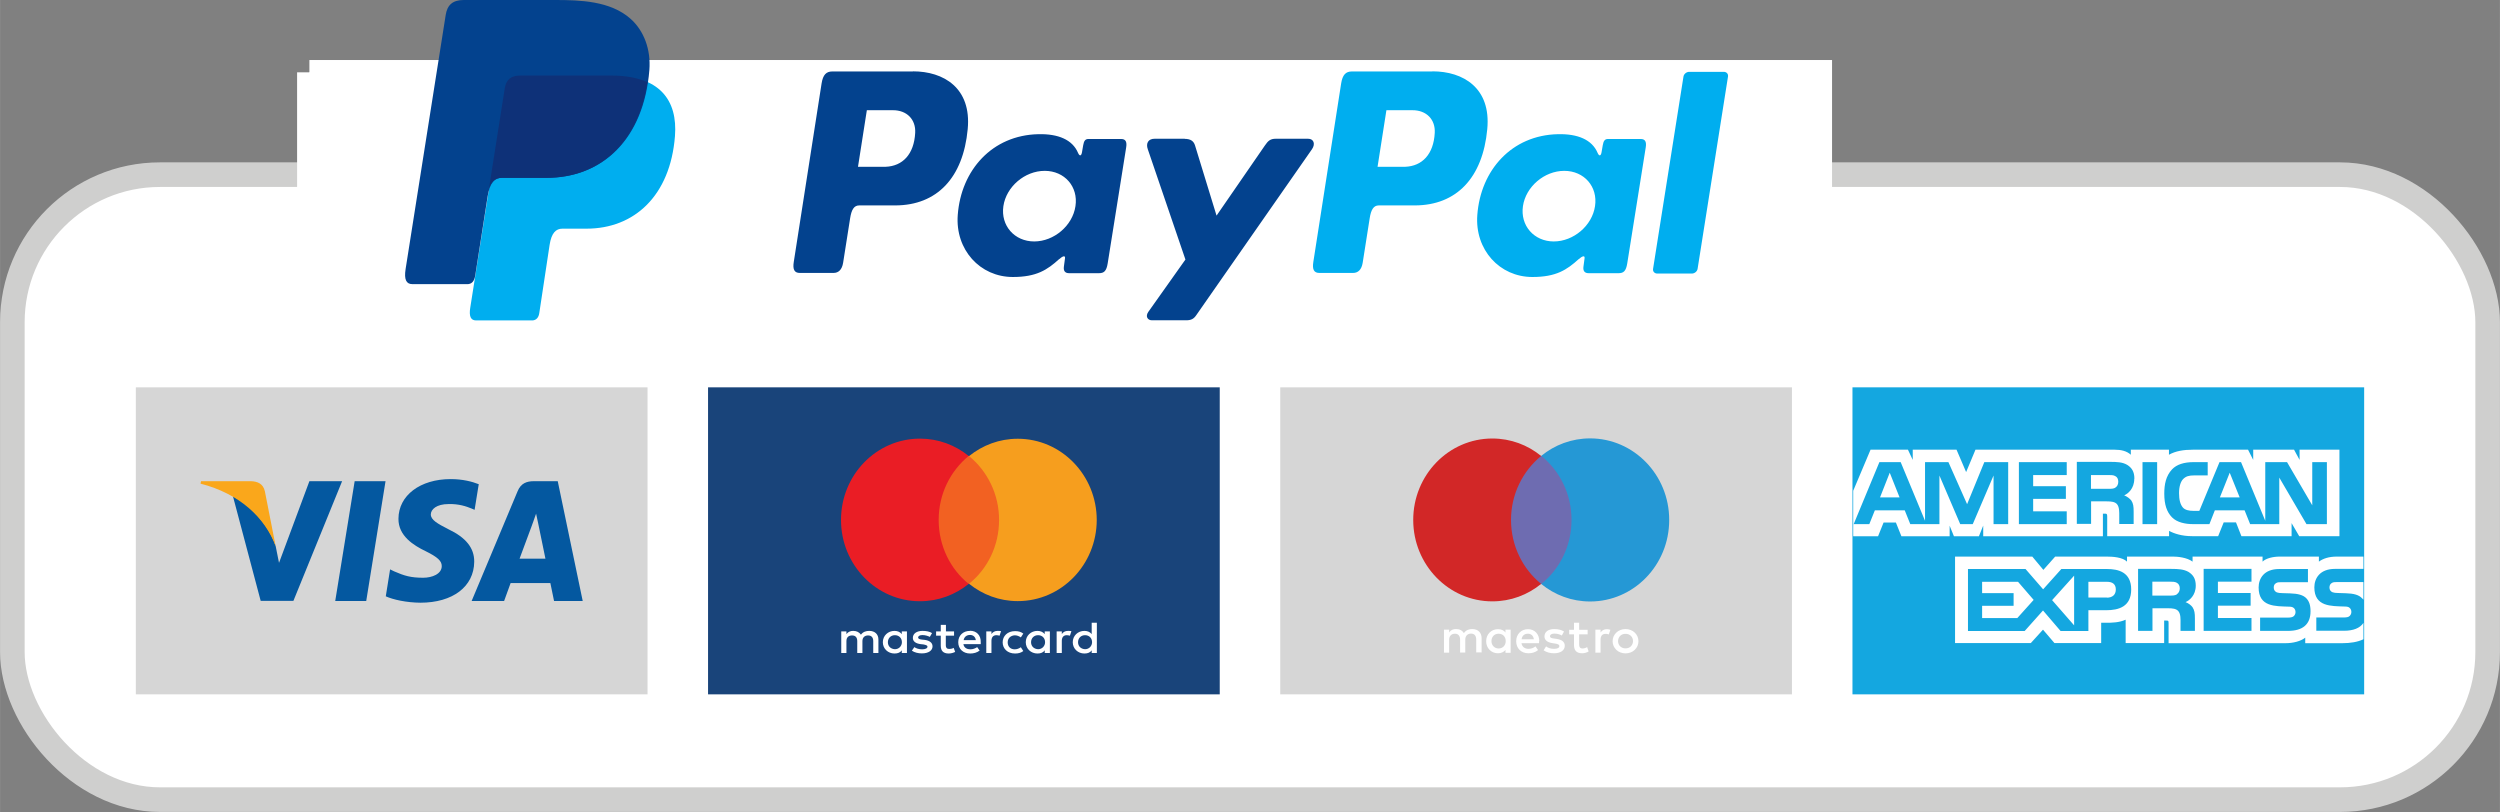 <?xml version="1.0" encoding="UTF-8"?><svg id="Layer_2" xmlns="http://www.w3.org/2000/svg" width="71.7mm" height="23.29mm" viewBox="0 0 203.24 66.02"><rect x="0" y="0" width="203.24" height="66.02" fill="#808080" stroke="none"/><defs><style>.cls-1{stroke:#fff;}.cls-1,.cls-2{stroke-miterlimit:10;stroke-width:2px;}.cls-1,.cls-2,.cls-3{fill:#fff;}.cls-2{stroke:#cfcfce;}.cls-4{fill:#00aeef;}.cls-4,.cls-5,.cls-6{fill-rule:evenodd;}.cls-4,.cls-5,.cls-6,.cls-7,.cls-8,.cls-9,.cls-10,.cls-11,.cls-12,.cls-13,.cls-3,.cls-14,.cls-15,.cls-16,.cls-17{stroke-width:0px;}.cls-5{fill:#03428e;}.cls-6{fill:#0e3178;}.cls-7{fill:#faa71b;}.cls-8{fill:#2598d5;}.cls-9{fill:#6e6cb1;}.cls-10{fill:#19447a;}.cls-11{fill:#14a7e0;}.cls-12{fill:#d22727;}.cls-13{fill:#d6d6d6;}.cls-14{fill:#ea1d25;}.cls-15{fill:#f26122;}.cls-16{fill:#f69e1e;}.cls-17{fill:#0458a0;}</style></defs><g id="Layer_1-2"><rect class="cls-2" x="1" y="14.2" width="201.24" height="50.81" rx="12" ry="12"/><polyline class="cls-1" points="25.15 5.88 147.94 5.88 147.94 28.56 25.15 28.56 25.15 5.88"/><path class="cls-4" d="m42.32,6.13h7.35c3.95,0,5.43,2,5.2,4.94-.38,4.85-3.31,7.52-7.19,7.52h-1.96c-.53,0-.89.35-1.04,1.31l-.84,5.55c-.05.36-.24.57-.53.6h-4.61c-.43,0-.59-.33-.47-1.05l2.81-17.82c.11-.71.5-1.05,1.28-1.05Z"/><path class="cls-5" d="m74.22,5.8c2.48,0,4.77,1.34,4.45,4.7-.37,3.97-2.51,6.19-5.88,6.2h-2.94c-.42,0-.63.34-.74,1.05l-.57,3.62c-.09.55-.37.82-.78.82h-2.74c-.44,0-.59-.28-.49-.9l2.26-14.5c.11-.71.38-.98.87-.98h6.55Zm-4.46,7.76h2.23c1.39-.05,2.32-1.02,2.41-2.76.06-1.08-.67-1.85-1.83-1.84h-2.1s-.72,4.6-.72,4.6h0Zm16.35,7.51c.25-.23.51-.35.47-.07l-.09.67c-.05.35.09.54.42.54h2.43c.41,0,.61-.17.71-.8l1.5-9.41c.08-.47-.04-.7-.4-.7h-2.67c-.24,0-.36.14-.42.5l-.1.58c-.05.3-.19.35-.32.05-.45-1.07-1.61-1.56-3.23-1.52-3.75.08-6.28,2.92-6.55,6.57-.21,2.82,1.81,5.04,4.48,5.04,1.93,0,2.8-.58,3.77-1.46h0Zm-2.03-1.44c-1.61,0-2.74-1.29-2.51-2.87.23-1.58,1.74-2.87,3.36-2.87s2.74,1.29,2.5,2.87c-.23,1.58-1.74,2.87-3.36,2.87h0Zm12.24-8.35h-2.46c-.51,0-.72.37-.55.85l3.06,8.97-3.02,4.26c-.25.36-.06.68.3.68h2.77c.41,0,.62-.11.82-.4l9.42-13.51c.29-.42.15-.85-.32-.85h-2.62c-.45,0-.63.17-.89.55l-3.93,5.7-1.75-5.71c-.11-.35-.36-.53-.84-.53Z"/><path class="cls-4" d="m116.46,5.8c2.48,0,4.77,1.34,4.45,4.7-.37,3.97-2.51,6.19-5.88,6.2h-2.94c-.42,0-.63.34-.74,1.05l-.57,3.62c-.09.55-.37.82-.78.82h-2.74c-.44,0-.59-.28-.49-.9l2.26-14.5c.11-.71.38-.98.87-.98h6.55Zm-4.46,7.76h2.23c1.39-.05,2.32-1.02,2.41-2.76.06-1.08-.67-1.85-1.83-1.84h-2.1s-.72,4.6-.72,4.6h0Zm16.35,7.51c.25-.23.51-.35.47-.07l-.09.67c-.05.35.09.54.42.54h2.43c.41,0,.61-.17.71-.8l1.5-9.41c.08-.47-.04-.7-.4-.7h-2.67c-.24,0-.36.14-.42.5l-.1.58c-.05.3-.19.35-.32.05-.45-1.07-1.61-1.56-3.23-1.52-3.75.08-6.28,2.92-6.55,6.57-.21,2.82,1.81,5.04,4.48,5.04,1.93,0,2.8-.58,3.77-1.46h0Zm-2.03-1.44c-1.61,0-2.74-1.29-2.51-2.87.23-1.58,1.74-2.87,3.36-2.87s2.74,1.29,2.5,2.87c-.23,1.58-1.74,2.87-3.36,2.87h0Zm11.22,2.61h-2.81c-.22,0-.38-.17-.34-.39l2.47-15.62c.03-.21.24-.39.47-.39h2.81c.22,0,.38.17.34.39l-2.47,15.62c-.03.21-.24.39-.47.39Z"/><path class="cls-5" d="m37.72,0h7.36c2.07,0,4.53.07,6.17,1.52,1.1.97,1.67,2.51,1.54,4.17-.45,5.62-3.81,8.76-8.32,8.76h-3.63c-.62,0-1.03.41-1.2,1.52l-1.01,6.44c-.07.42-.25.66-.58.69h-4.53c-.5,0-.68-.38-.55-1.22l3.26-20.66c.13-.83.58-1.22,1.48-1.22Z"/><path class="cls-6" d="m39.75,15.32l1.28-8.13c.11-.71.5-1.05,1.28-1.05h7.35c1.22,0,2.2.19,2.97.54-.74,5-3.97,7.78-8.21,7.78h-3.63c-.48,0-.83.24-1.05.87Z"/><g id="Square"><g id="Large"><g id="large_mastercard"><rect id="Background" class="cls-10" x="57.56" y="31.49" width="41.6" height="24.96"/><g id="Logo"><g id="mastercard"><rect id="Rectangle-path" class="cls-15" x="75.96" y="37.07" width="5.62" height="10.39"/><path id="Shape" class="cls-14" d="m76.31,42.26c0-2.11.96-3.98,2.44-5.19-1.09-.88-2.46-1.41-3.96-1.41-3.55,0-6.42,2.96-6.42,6.61s2.87,6.61,6.42,6.61c1.5,0,2.87-.53,3.96-1.41-1.48-1.19-2.44-3.08-2.44-5.19Z"/><path id="Shape-2" class="cls-16" d="m89.16,42.26c0,3.65-2.87,6.61-6.42,6.61-1.5,0-2.87-.53-3.96-1.41,1.5-1.21,2.44-3.08,2.44-5.19s-.96-3.98-2.44-5.19c1.09-.88,2.46-1.41,3.96-1.41,3.55,0,6.42,2.97,6.42,6.61Z"/></g><path id="Shape-3" class="cls-3" d="m71.41,53.09v-1.1c0-.42-.28-.7-.75-.7-.24,0-.5.07-.67.31-.14-.2-.34-.31-.63-.31-.2,0-.4.06-.55.26v-.22h-.42v1.76h.42v-.97c0-.31.18-.46.46-.46s.42.17.42.46v.97h.42v-.97c0-.31.2-.46.46-.46.28,0,.42.17.42.46v.97h.46Zm6.16-1.76h-.67v-.53h-.42v.53h-.38v.35h.38v.81c0,.4.18.64.65.64.18,0,.38-.06.52-.13l-.12-.33c-.12.07-.26.09-.36.09-.2,0-.28-.11-.28-.29v-.79h.67v-.35h0Zm3.53-.04c-.24,0-.4.11-.5.26v-.22h-.42v1.76h.42v-.99c0-.29.14-.46.4-.46.08,0,.18.02.26.04l.12-.37c-.08-.02-.2-.02-.28-.02h0Zm-5.33.18c-.2-.13-.48-.18-.77-.18-.48,0-.79.22-.79.57,0,.29.24.46.65.51l.2.02c.22.04.34.09.34.18,0,.13-.16.22-.44.22s-.5-.09-.63-.18l-.2.29c.22.15.52.22.81.22.55,0,.87-.24.87-.57,0-.31-.26-.48-.65-.53l-.2-.02c-.18-.02-.32-.06-.32-.17,0-.13.14-.2.36-.2.24,0,.48.09.59.15l.18-.31h0Zm11.05-.18c-.24,0-.4.11-.5.26v-.22h-.42v1.76h.42v-.99c0-.29.14-.46.4-.46.08,0,.18.02.26.04l.12-.37c-.08-.02-.2-.02-.28-.02h0Zm-5.31.92c0,.53.4.92,1.01.92.28,0,.48-.06.67-.2l-.2-.31c-.16.11-.32.17-.5.17-.34,0-.57-.22-.57-.57,0-.33.24-.55.57-.57.18,0,.34.06.5.17l.2-.31c-.2-.15-.4-.2-.67-.2-.61,0-1.01.39-1.01.92h0Zm3.84,0v-.88h-.42v.22c-.14-.17-.34-.26-.59-.26-.53,0-.95.39-.95.92s.42.92.95.92c.28,0,.48-.09.59-.26v.22h.42v-.88Zm-1.53,0c0-.31.22-.57.57-.57.34,0,.57.24.57.57,0,.31-.24.57-.57.57-.36-.02-.57-.26-.57-.57h0Zm-4.97-.92c-.55,0-.95.37-.95.92s.4.92.97.92c.28,0,.55-.07.77-.24l-.2-.28c-.16.11-.36.18-.55.18-.26,0-.52-.11-.57-.42h1.41v-.15c.02-.57-.34-.94-.87-.94h0Zm0,.33c.26,0,.44.15.48.42h-.99c.04-.24.22-.42.52-.42h0Zm10.32.59v-1.58h-.42v.92c-.14-.17-.34-.26-.59-.26-.53,0-.95.39-.95.92s.42.92.95.92c.28,0,.48-.09.59-.26v.22h.42v-.88Zm-1.53,0c0-.31.22-.57.57-.57.34,0,.57.24.57.57,0,.31-.24.57-.57.57-.36-.02-.57-.26-.57-.57h0Zm-13.91,0v-.88h-.42v.22c-.14-.17-.34-.26-.59-.26-.53,0-.95.39-.95.92s.42.92.95.92c.28,0,.48-.09.59-.26v.22h.42v-.88Zm-1.55,0c0-.31.22-.57.57-.57.34,0,.57.24.57.57,0,.31-.24.57-.57.57-.36-.02-.57-.26-.57-.57Z"/></g></g></g></g><g id="Square-2"><g id="Large-2"><g id="large_american-express"><rect id="Background-2" class="cls-11" x="150.6" y="31.49" width="41.6" height="24.96"/><g id="Logo-2"><g id="amex"><path id="Shape-4" class="cls-3" d="m154.43,40.44l-.8-2.01-.79,2.01h1.59Zm17.56-.8c-.16.1-.35.1-.58.1h-1.42v-1.12h1.43c.2,0,.41,0,.55.09.15.07.24.23.24.45s-.09.4-.24.48Zm10.09.8l-.81-2.01-.8,2.01h1.61Zm-18.82,2.17h-1.19v-3.95s-1.69,3.95-1.69,3.95h-1.02l-1.69-3.95v3.95h-2.37l-.45-1.12h-2.43l-.45,1.12h-1.27l2.09-5.04h1.73l1.98,4.77v-4.77h1.9l1.52,3.42,1.4-3.42h1.94v5.04h0Zm4.76,0h-3.89v-5.04h3.89v1.05h-2.73v.91h2.66v1.03h-2.66v1.01h2.73v1.04h0Zm5.49-3.68c0,.8-.52,1.22-.82,1.34.25.1.47.28.58.42.16.25.19.47.19.92v.99h-1.17v-.64c0-.3.02-.74-.19-.98-.17-.18-.43-.22-.85-.22h-1.25v1.83h-1.16v-5.04h2.68c.6,0,1.03.02,1.41.24.37.23.59.55.59,1.12Zm1.86,3.68h-1.19v-5.04h1.19v5.04Zm13.79,0h-1.65l-2.21-3.78v3.78h-2.37l-.45-1.12h-2.42l-.44,1.12h-1.36c-.57,0-1.28-.13-1.69-.56-.41-.43-.62-1.01-.62-1.92,0-.75.13-1.43.63-1.97.38-.4.97-.59,1.77-.59h1.13v1.08h-1.1c-.43,0-.67.07-.9.3-.2.21-.33.61-.33,1.14s.1.93.32,1.18c.18.2.51.26.81.26h.52l1.64-3.96h1.75l1.97,4.77v-4.77h1.77l2.05,3.51v-3.51h1.19v5.04Zm-38.47.99h1.99l.45-1.12h1l.45,1.12h3.92v-.86l.35.86h2.03l.35-.87v.87h9.73v-1.84s.18,0,.18,0c.13,0,.17.02.17.24v1.59h5.03v-.43c.41.22,1.04.43,1.87.43h2.12l.45-1.12h1l.44,1.12h4.08v-1.06l.62,1.06h3.27v-7.03h-3.24v.83l-.45-.83h-3.32v.83l-.42-.83h-4.49c-.75,0-1.41.11-1.94.41v-.41h-3.1v.41c-.34-.31-.8-.41-1.32-.41h-11.31l-.76,1.82-.78-1.82h-3.56v.83l-.39-.83h-3.04l-1.41,3.34v3.69h0Z"/><path id="Shape-5" class="cls-3" d="m192.14,47.32h-2.12c-.21,0-.35,0-.47.09-.12.08-.17.2-.17.36,0,.19.1.32.25.38.12.04.25.06.45.06l.63.02c.64.02,1.06.13,1.32.41.05.04.08.08.11.12v-1.43Zm0,3.32c-.28.43-.83.64-1.58.64h-2.25v-1.08h2.24c.22,0,.38-.03.47-.12.08-.08.14-.19.14-.33,0-.15-.06-.26-.14-.33-.08-.08-.21-.11-.41-.11-1.09-.04-2.46.03-2.46-1.56,0-.73.45-1.5,1.67-1.5h2.32v-1h-2.16c-.65,0-1.12.16-1.46.41v-.41h-3.19c-.51,0-1.11.13-1.39.41v-.41h-5.69v.41c-.45-.34-1.22-.41-1.57-.41h-3.76v.41c-.36-.36-1.16-.41-1.64-.41h-4.2l-.96,1.08-.9-1.08h-6.28v7.03h6.16l.99-1.09.93,1.09h3.8s0-1.65,0-1.65h.37c.5,0,1.1-.01,1.62-.25v1.9h3.13v-1.83h.15c.19,0,.21,0,.21.21v1.63h9.52c.6,0,1.24-.16,1.59-.45v.45h3.02c.63,0,1.24-.09,1.71-.32v-1.31Zm-4.65-2.01c.23.24.35.55.35,1.07,0,1.08-.66,1.59-1.83,1.59h-2.27v-1.08h2.26c.22,0,.38-.03.48-.12.08-.08.14-.19.14-.33,0-.15-.06-.26-.14-.33-.09-.08-.21-.11-.41-.11-1.09-.04-2.45.03-2.45-1.56,0-.73.44-1.5,1.67-1.5h2.34v1.07h-2.14c-.21,0-.35,0-.47.09-.13.08-.17.2-.17.36,0,.19.11.32.25.38.12.04.25.06.45.06l.63.02c.63.02,1.07.13,1.33.41Zm-10.51-.31c-.16.1-.35.1-.58.1h-1.42v-1.13h1.43c.21,0,.41,0,.56.09.15.08.24.24.24.45s-.09.39-.24.48Zm.7.63c.26.1.47.28.57.42.16.25.19.48.19.92v1h-1.17v-.63c0-.3.03-.75-.19-.99-.17-.18-.43-.22-.85-.22h-1.24v1.84h-1.17v-5.04h2.69c.59,0,1.02.03,1.4.24.37.23.6.54.6,1.12,0,.8-.52,1.21-.83,1.34Zm1.47-2.7h3.89v1.04h-2.73v.92h2.66v1.03h-2.66v1h2.73v1.05h-3.89v-5.04h0Zm-7.86,2.33h-1.51v-1.28h1.52c.42,0,.71.18.71.62s-.28.67-.73.67Zm-2.67,2.26l-1.79-2.05,1.79-1.99v4.04Zm-4.62-.59h-2.86v-1h2.56v-1.03h-2.56v-.92h2.92l1.27,1.47-1.33,1.48Zm9.26-2.33c0,1.4-1.01,1.69-2.03,1.69h-1.45v1.69h-2.26l-1.43-1.67-1.49,1.67h-4.61v-5.04h4.68l1.43,1.65,1.48-1.65h3.72c.92,0,1.96.26,1.96,1.66Z"/></g></g></g></g></g><g id="Square-3"><g id="Large-3"><g id="large_maestro"><rect id="Background-3" class="cls-13" x="104.08" y="31.49" width="41.6" height="24.96"/><g id="Logo-3"><g id="maestro"><polygon id="Shape-6" class="cls-9" points="128.11 47.48 122.48 47.48 122.48 37.07 128.11 37.07 128.11 47.48"/><path id="Shape-7" class="cls-12" d="m122.84,42.28c0-2.11.96-3.99,2.45-5.21-1.09-.89-2.47-1.42-3.97-1.42-3.55,0-6.43,2.97-6.43,6.62s2.88,6.62,6.43,6.62c1.5,0,2.88-.53,3.97-1.42-1.49-1.21-2.45-3.09-2.45-5.21"/><path id="Shape-8" class="cls-8" d="m135.7,42.28c0,3.66-2.88,6.62-6.43,6.62-1.5,0-2.88-.53-3.97-1.42,1.5-1.21,2.46-3.09,2.46-5.21s-.96-3.99-2.46-5.21c1.09-.89,2.47-1.42,3.97-1.42,3.55,0,6.43,2.97,6.43,6.62"/></g><path id="Shape-9" class="cls-3" d="m130.62,51.15c.08,0,.21.02.3.05l-.13.38c-.09-.04-.18-.05-.26-.05-.27,0-.41.17-.41.48v1.05h-.42v-1.87h.42v.23c.11-.16.27-.27.51-.27h0Zm-1.55.42h-.69v.84c0,.19.07.31.28.31.11,0,.25-.04.37-.11l.12.35c-.13.09-.34.15-.52.15-.5,0-.67-.26-.67-.69v-.85h-.39v-.37h.39v-.57h.42v.57h.69v.37h0Zm-5.37.4c.04-.27.21-.45.51-.45.27,0,.44.16.49.45h-1Zm1.44.16c0-.58-.38-.98-.92-.98s-.96.4-.96.98.41.98.99.98c.29,0,.56-.07.79-.26l-.21-.3c-.16.13-.37.2-.56.2-.27,0-.52-.12-.58-.46h1.43c0-.05,0-.1,0-.16h0Zm1.84-.46c-.12-.07-.35-.16-.6-.16-.23,0-.37.08-.37.22,0,.12.14.16.33.18l.2.03c.42.06.67.23.67.56,0,.36-.32.61-.88.61-.31,0-.61-.08-.84-.24l.2-.32c.14.11.35.2.64.2s.44-.08.44-.23c0-.11-.11-.16-.34-.2l-.2-.03c-.43-.06-.67-.25-.67-.55,0-.37.31-.6.8-.6.31,0,.58.07.79.2l-.18.33h0Zm5.17-.14c-.09,0-.17.01-.24.04-.07.03-.14.07-.19.12-.05.05-.1.12-.13.19s-.05.16-.05.24.02.17.05.24.07.14.13.19c.05.05.12.09.19.12.07.03.15.04.24.04s.17-.01.24-.04c.07-.03.14-.07.19-.12.05-.05.1-.12.13-.19.03-.07.05-.15.05-.24s-.02-.17-.05-.24c-.03-.07-.07-.14-.13-.19-.05-.05-.12-.09-.19-.12-.07-.03-.15-.04-.24-.04h0Zm0-.39c.15,0,.29.03.42.08.13.05.24.12.33.21.09.09.17.19.22.31.05.12.08.25.08.39s-.03.27-.08.39c-.05.12-.13.22-.22.31-.09.09-.2.16-.33.21-.13.05-.27.08-.42.08s-.29-.03-.42-.08c-.13-.05-.24-.12-.33-.21s-.16-.19-.22-.31c-.05-.12-.08-.25-.08-.39s.03-.27.08-.39c.05-.12.13-.22.22-.31s.2-.16.33-.21c.13-.05.27-.08.42-.08h0Zm-10.9.98c0-.33.22-.6.58-.6s.58.26.58.6-.23.6-.58.6-.58-.27-.58-.6h0Zm1.56,0v-.93h-.42v.23c-.13-.17-.33-.27-.61-.27-.54,0-.96.41-.96.98s.42.98.96.98c.27,0,.48-.11.61-.27v.23h.42v-.93Zm-2.36.93v-1.17c0-.44-.29-.74-.76-.74-.25,0-.5.07-.68.33-.13-.21-.34-.33-.64-.33-.21,0-.41.06-.56.28v-.23h-.42v1.87h.42v-1.04c0-.32.19-.5.47-.5s.42.18.42.49v1.04h.42v-1.04c0-.32.19-.5.47-.5s.42.18.42.49v1.04h.42Z"/></g></g></g></g><g id="Square-4"><g id="Large-4"><g id="large_maestro-2"><rect id="Background-4" class="cls-13" x="11.04" y="31.49" width="41.6" height="24.96"/></g></g></g><g id="g4158"><polygon id="polygon9" class="cls-17" points="29.77 48.86 27.25 48.86 28.83 39.12 31.34 39.12 29.77 48.86"/><path id="path11" class="cls-17" d="m38.9,39.36c-.5-.2-1.28-.41-2.26-.41-2.49,0-4.24,1.33-4.25,3.22-.02,1.4,1.25,2.18,2.21,2.64.97.48,1.31.79,1.31,1.21,0,.65-.79.95-1.51.95-1.01,0-1.54-.16-2.36-.52l-.33-.16-.35,2.19c.59.27,1.68.51,2.81.52,2.64,0,4.36-1.31,4.38-3.33.01-1.11-.66-1.96-2.11-2.65-.88-.45-1.42-.75-1.42-1.2.01-.41.46-.84,1.45-.84.82-.02,1.42.18,1.88.37l.23.1.34-2.1h0Z"/><path id="path13" class="cls-17" d="m42.24,45.41c.21-.56,1.01-2.72,1.01-2.72-.01.02.21-.57.33-.93l.18.84s.48,2.33.58,2.82h-2.09Zm3.11-6.29h-1.95c-.6,0-1.06.18-1.32.81l-3.74,8.93h2.64s.43-1.2.53-1.46h3.23c.07.34.3,1.46.3,1.46h2.33l-2.03-9.74h0Z"/><path id="path15" class="cls-17" d="m25.15,39.12l-2.47,6.64-.27-1.35c-.46-1.55-1.89-3.24-3.48-4.08l2.26,8.52h2.66l3.96-9.73h-2.66Z"/><path id="path17" class="cls-7" d="m20.39,39.12h-4.05l-.04.2c3.16.81,5.25,2.76,6.11,5.1l-.88-4.48c-.14-.62-.59-.8-1.14-.82h0Z"/></g></g></svg>